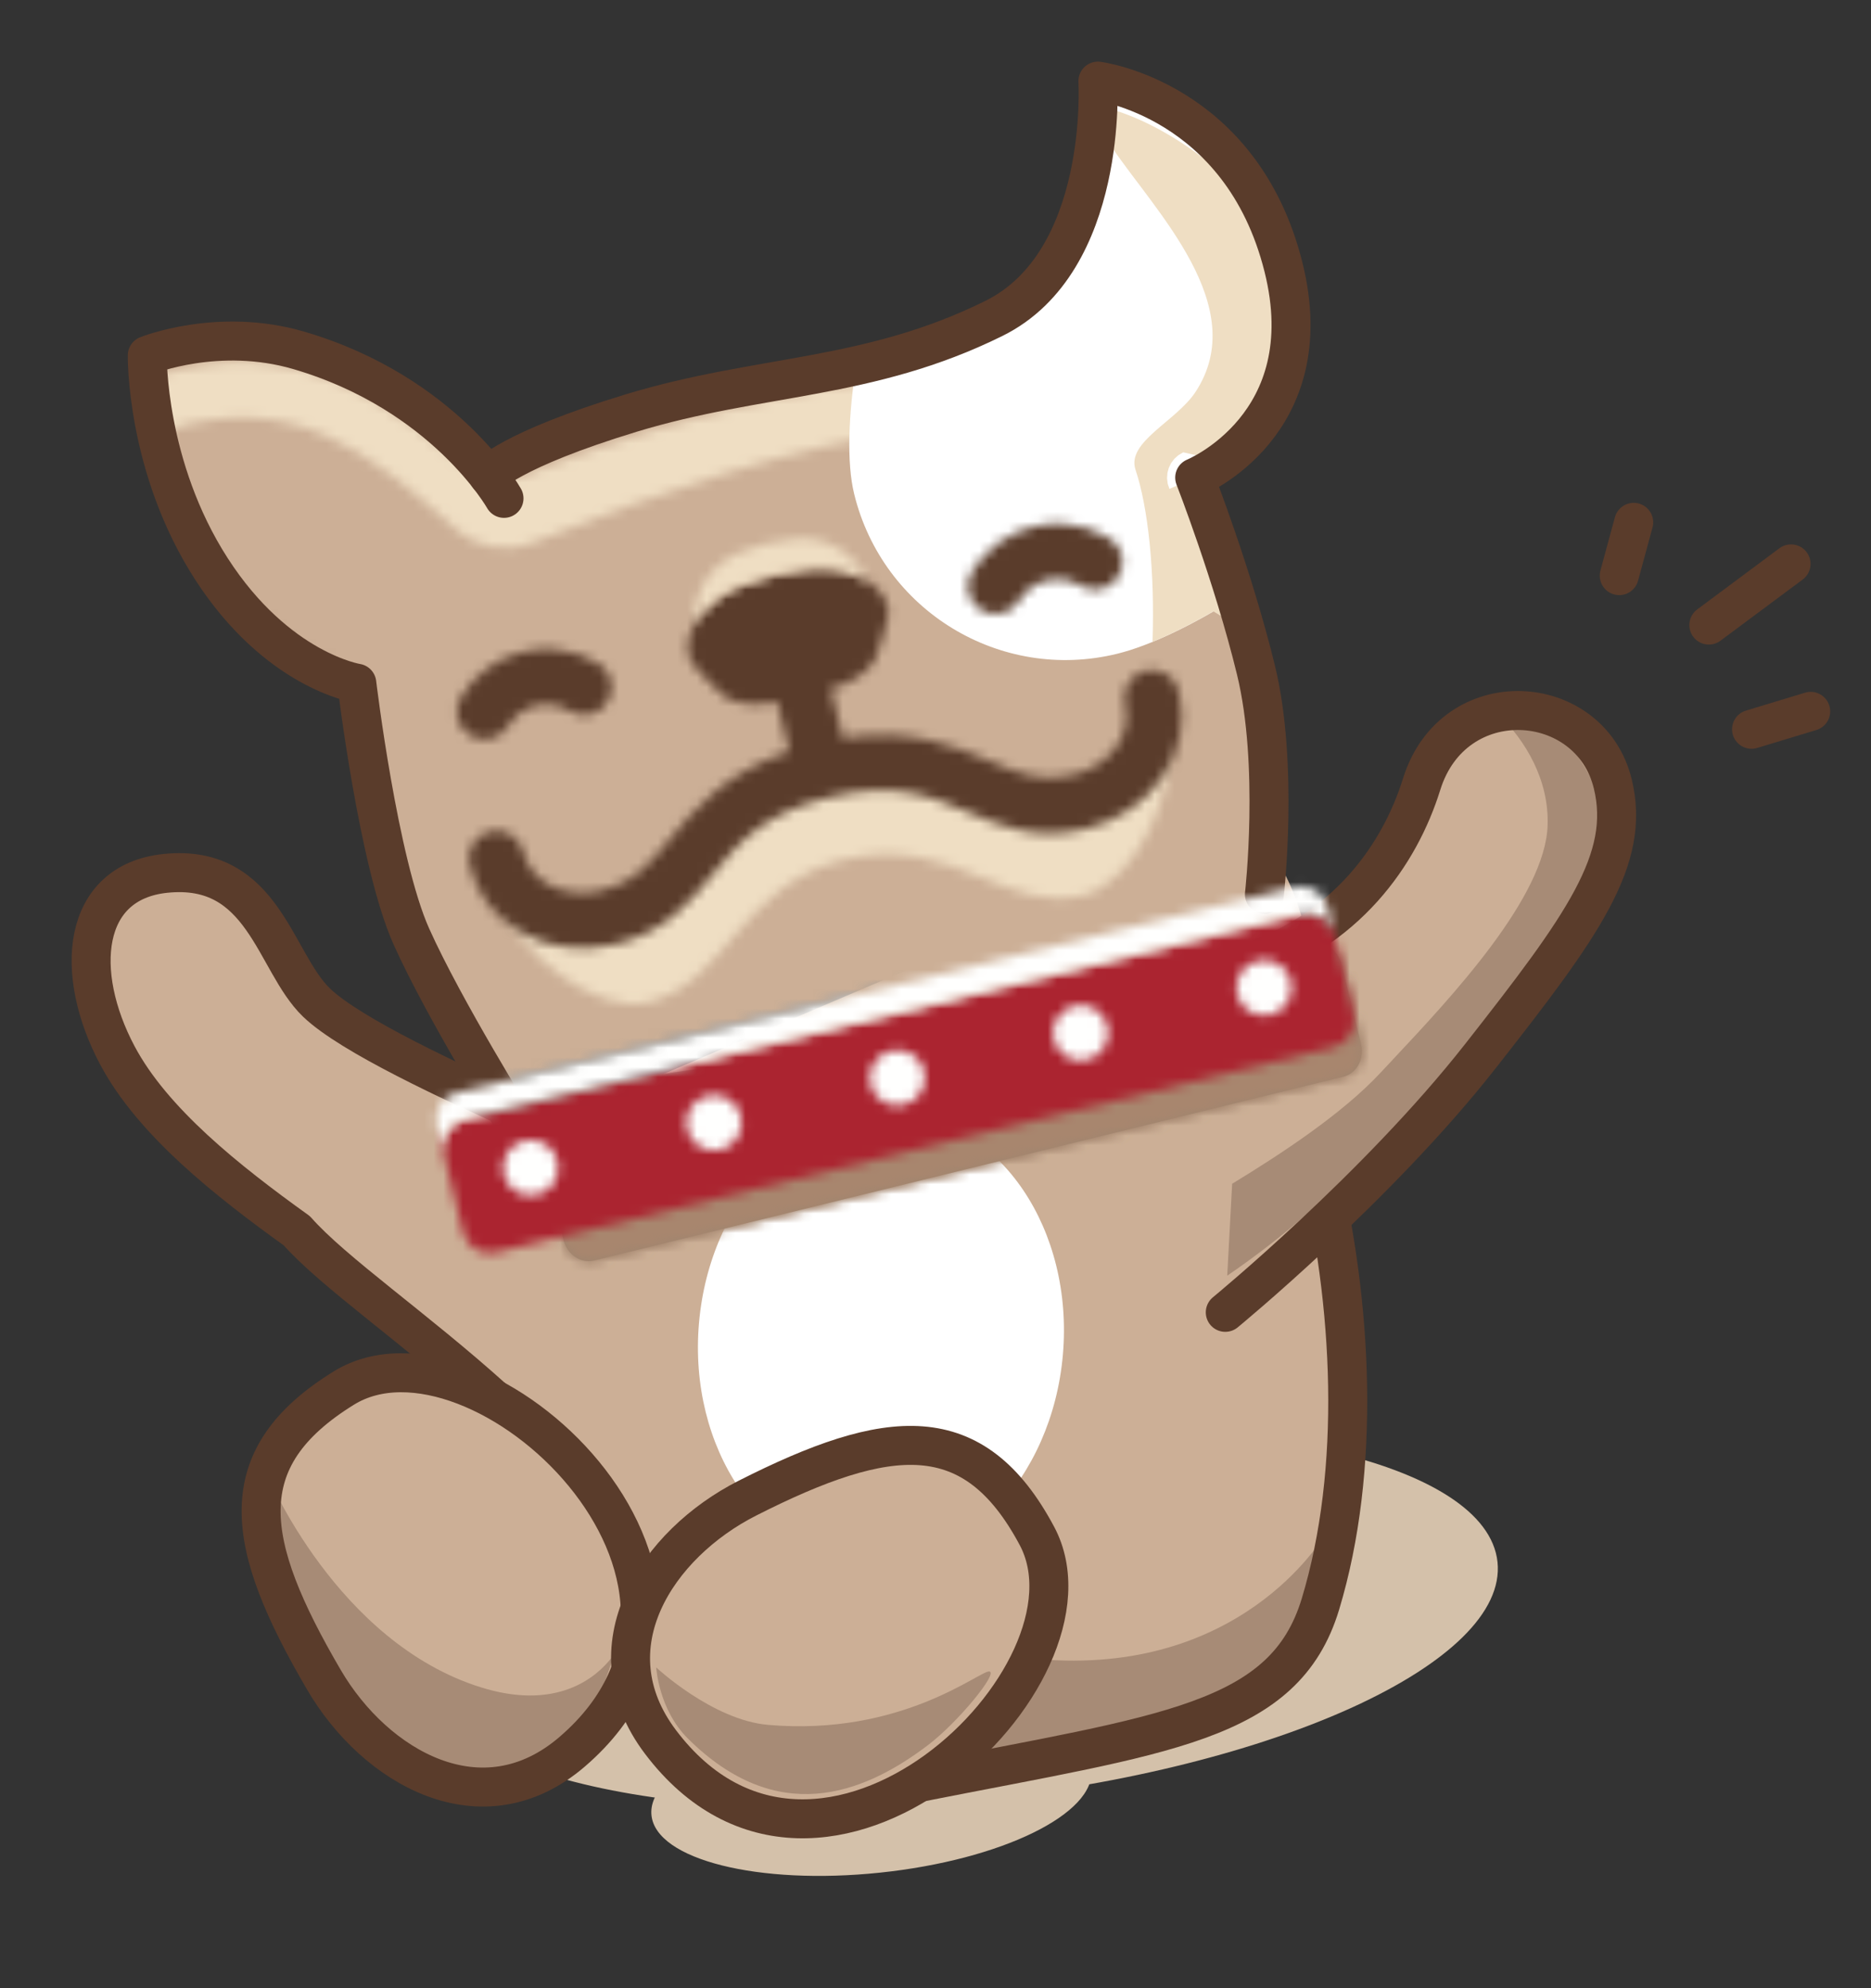 <svg width="192" height="204" viewBox="0 0 192 204" fill="none" xmlns="http://www.w3.org/2000/svg">
    <rect x="0" y="0" width="192" height="204" fill="#333333" stroke="none"/>
    <path d="M100.435 184.667C130.911 181.484 154.747 170.566 153.673 160.28C152.598 149.995 127.021 144.238 96.545 147.421C66.068 150.604 42.233 161.522 43.307 171.808C44.381 182.093 69.958 187.85 100.435 184.667Z"
          fill="#D4C1AA"/>
    <path d="M90.285 192.147C102.751 190.845 112.471 186.101 111.995 181.551C111.52 177.001 101.03 174.368 88.564 175.67C76.099 176.972 66.378 181.716 66.854 186.266C67.329 190.816 77.82 193.449 90.285 192.147Z"
          fill="#D4C1AA"/>
    <path fill-rule="evenodd" clip-rule="evenodd"
          d="M30.459 126.285C37.91 134.746 48.755 138.516 51.665 157.46C53.689 170.631 76.639 183.002 90.645 181.357C123.595 177.483 133.532 179.182 136.142 157.184C136.142 157.184 141.427 84.951 126.264 85.336"
          fill="#CCAF96"/>
    <path d="M61.668 124.467C51.194 113.23 39.885 105.037 46.556 111.717L33.835 104.419L25.904 91.336L11.231 90.068L9.719 107.581L35.846 130.82L61.668 124.467Z"
          fill="#CCAF96"/>
    <path fill-rule="evenodd" clip-rule="evenodd"
          d="M44.855 148.578C43.849 148.256 47.356 147.664 52.063 151.953C65.459 164.157 74.143 168.891 108.395 170.355C128.324 171.207 136.142 157.184 136.142 157.184C134.532 176.164 115.45 182.569 81.54 181.409C67.781 180.939 65.77 173.071 59.668 172.237C58.011 166.997 49.275 162.412 42.498 160.915"
          fill="#A78B76"/>
    <path d="M135.232 118.924C138.859 133.806 139.668 150.815 135.502 164.591C131.805 176.814 119.551 177.904 94.307 182.894C80.471 185.629 69.397 181.771 67.374 168.6C64.461 149.656 37.91 134.745 30.459 126.284C23.292 121.141 15.651 115.08 12.042 108.283C7.531 99.787 8.369 90.495 16.993 89.612C27.096 88.577 28.131 98.681 32.481 102.871C35.962 106.224 46.434 111.07 53.492 114.223L81.003 110.4"
          stroke="#5A3C2B" stroke-width="4" stroke-linecap="round" stroke-linejoin="round"/>
    <path fill-rule="evenodd" clip-rule="evenodd"
          d="M88.403 160.522C78.091 159.631 70.624 148.542 71.729 135.755C72.833 122.969 82.091 113.324 92.403 114.215C102.712 115.106 110.178 126.195 109.074 138.981C107.969 151.768 98.712 161.412 88.403 160.522Z"
          fill="white"/>
    <path fill-rule="evenodd" clip-rule="evenodd"
          d="M35.279 142.425C49.064 133.907 79.36 161.956 58.73 179.727C49.495 187.686 38.516 181.375 33.246 172.367C25.028 158.321 23.588 149.649 35.279 142.425"
          fill="#CCAF96"/>
    <path fill-rule="evenodd" clip-rule="evenodd"
          d="M49.364 173.135C63.801 177.63 65.527 162.03 62.487 171.364C56.79 188.869 37.246 181.177 32.353 170.335C29.104 163.131 27.427 151.331 27.427 151.331C27.427 151.331 34.565 168.526 49.364 173.135"
          fill="#A78B76"/>
    <path fill-rule="evenodd" clip-rule="evenodd"
          d="M35.279 142.425C49.064 133.907 79.36 161.956 58.73 179.727C49.495 187.686 38.516 181.375 33.246 172.367C25.028 158.321 23.588 149.649 35.279 142.425Z"
          stroke="#5A3C2B" stroke-width="4" stroke-linecap="round" stroke-linejoin="round"/>
    <path fill-rule="evenodd" clip-rule="evenodd"
          d="M106.408 157.593C114.037 171.899 84.206 200.464 67.783 178.744C60.429 169.018 67.398 158.433 76.703 153.716C91.206 146.366 99.937 145.46 106.408 157.593"
          fill="#CCAF96"/>
    <path fill-rule="evenodd" clip-rule="evenodd"
          d="M106.408 157.593C114.037 171.899 84.206 200.464 67.783 178.744C60.429 169.018 67.398 158.433 76.703 153.716C91.206 146.366 99.937 145.46 106.408 157.593Z"
          stroke="#5A3C2B" stroke-width="4" stroke-linecap="round" stroke-linejoin="round"/>
    <path fill-rule="evenodd" clip-rule="evenodd"
          d="M78.828 176.984C73.116 176.491 67.343 171.092 67.343 171.092C67.343 171.092 67.575 175.401 70.607 178.403C79.703 187.407 88.434 184.208 95.201 179.081C98.313 176.722 102.51 171.587 101.518 171.501C100.526 171.415 92.544 178.169 78.828 176.984Z"
          fill="#A78B76"/>
    <path fill-rule="evenodd" clip-rule="evenodd"
          d="M127.647 98.936C138.164 95.566 143.625 87.719 145.89 80.454C149.172 69.92 163.177 70.867 165.504 80.439C167.381 88.168 162.46 94.944 151.877 108.416C141.297 121.885 125.737 134.655 125.737 134.655"
          fill="#CCAF96"/>
    <path fill-rule="evenodd" clip-rule="evenodd"
          d="M158.816 84.651C158.954 80.079 156.625 76.025 153.608 73.128C154.618 72.915 155.65 72.856 156.669 72.944C157.081 72.979 157.494 73.04 157.9 73.122C166.578 81.156 164.893 86.747 162.774 90.315C162.768 90.334 162.759 90.348 162.748 90.357C156.003 101.755 146.418 113.472 136.461 122.508C133.541 125.158 130.671 127.509 127.917 129.499C127.252 129.984 126.594 130.445 125.937 130.891L126.442 121.462C131.479 118.391 137.719 114.304 141.642 110.094C142.042 109.664 142.467 109.211 142.912 108.737C148.953 102.298 158.602 92.015 158.816 84.651Z"
          fill="#A78B76"/>
    <path d="M127.647 98.936C138.164 95.565 143.625 87.719 145.89 80.454C149.172 69.919 163.177 70.867 165.504 80.439C167.381 88.168 162.46 94.944 151.877 108.416C141.297 121.885 125.737 134.655 125.737 134.655"
          stroke="#5A3C2B" stroke-width="4" stroke-linecap="round" stroke-linejoin="round"/>
    <mask id="mask0_719_48" style="mask-type:alpha" maskUnits="userSpaceOnUse" x="15" y="9" width="118" height="103">
        <path fill-rule="evenodd" clip-rule="evenodd"
              d="M114.377 9.35C114.198 9.334 114.014 9.321 113.834 9.313V9.313C114.622 14.393 113.669 18.781 111.947 22.426V22.426C108.359 30.032 100.984 35.142 92.67 36.274V36.274C77.907 38.285 63.612 42.196 49.786 48.002V48.002C39.2 38.46 29.532 31.926 15.519 36.367V36.367C14.842 42.577 17.301 61.445 37.017 70.002V70.002L37.027 70C37.792 84.661 42.244 98.403 50.391 111.243V111.243L130.156 91.67C131.465 76.513 129.083 62.26 123.004 48.905V48.905C140.793 40.922 132.039 10.878 114.38 9.35V9.35C114.377 9.35 114.377 9.35 114.377 9.35V9.35Z"
              fill="white"/>
    </mask>
    <g mask="url(#mask0_719_48)">
        <path fill-rule="evenodd" clip-rule="evenodd"
              d="M24.337 130.341L161.746 96.626L135.992 -8.829L-1.42 24.886L24.337 130.341Z" fill="#CCAF96"/>
    </g>
    <mask id="mask1_719_48" style="mask-type:alpha" maskUnits="userSpaceOnUse" x="15" y="11" width="119" height="46">
        <path fill-rule="evenodd" clip-rule="evenodd"
              d="M114.369 11.502C115.157 16.582 114.202 20.97 112.482 24.615V24.615C108.889 32.216 101.519 37.331 93.205 38.461V38.461C78.44 40.474 64.145 44.383 50.321 50.191V50.191C39.733 40.646 30.067 34.112 16.052 38.556V38.556C15.78 41.07 16.02 45.66 17.713 50.801V50.801C17.262 48.004 17.233 45.645 17.403 44.082V44.082C29.826 40.145 37.764 46.225 46.782 54.303V54.303C48.941 56.236 52.009 56.769 54.697 55.681V55.681C67.392 50.538 81.335 45.788 94.555 43.989V43.989C102.87 42.856 110.24 37.747 113.833 30.141V30.141C115.55 26.495 116.505 22.108 115.719 17.03V17.03C123.916 17.463 130.27 24.026 133.075 31.815V31.815C131.783 22.035 124.721 12.386 114.912 11.539V11.539C114.731 11.523 114.551 11.51 114.369 11.502V11.502Z"
              fill="white"/>
    </mask>
    <g mask="url(#mask1_719_48)">
        <path fill-rule="evenodd" clip-rule="evenodd"
              d="M11.797 78.994L149.204 45.279L136.523 -6.641L-0.884 27.074L11.797 78.994Z" fill="#EFDEC3"/>
    </g>
    <mask id="mask2_719_48" style="mask-type:alpha" maskUnits="userSpaceOnUse" x="50" y="8" width="83" height="84">
        <path fill-rule="evenodd" clip-rule="evenodd"
              d="M101.997 32.669C89.077 39.064 77.95 38.368 64.74 42.393V42.393C52.326 46.175 50.095 48.802 50.095 48.802V48.802L129.754 91.769C129.754 91.769 131.259 78.497 128.887 68.767V68.767C126.519 59.038 122.6 49.004 122.6 49.004V49.004C122.6 49.004 135.789 43.634 131.701 27.368V27.368C127.38 10.183 112.665 8.325 112.665 8.325V8.325C112.665 8.325 113.782 26.839 101.997 32.669"
              fill="white"/>
    </mask>
    <g mask="url(#mask2_719_48)">
        <path fill-rule="evenodd" clip-rule="evenodd"
              d="M113.43 9.413C114.216 14.493 113.263 18.878 111.544 22.523C107.953 30.13 100.581 35.239 92.266 36.372C90.814 36.571 89.371 36.793 87.926 37.025C87.04 42.581 86.876 47.492 87.652 50.676C90.583 62.675 102.667 70.019 114.645 67.08C118.011 66.255 122.458 64.117 127.045 61.205C125.892 57.057 124.413 52.99 122.6 49.005C140.569 40.941 131.449 10.362 113.43 9.413"
              fill="white"/>
    </g>
    <mask id="mask3_719_48" style="mask-type:alpha" maskUnits="userSpaceOnUse" x="50" y="8" width="83" height="84">
        <path fill-rule="evenodd" clip-rule="evenodd"
              d="M101.997 32.669C89.077 39.064 77.95 38.368 64.74 42.393V42.393C52.326 46.175 50.095 48.802 50.095 48.802V48.802L129.754 91.769C129.754 91.769 131.259 78.497 128.887 68.767V68.767C126.519 59.038 122.6 49.004 122.6 49.004V49.004C122.6 49.004 135.789 43.634 131.701 27.368V27.368C127.38 10.183 112.665 8.325 112.665 8.325V8.325C112.665 8.325 113.782 26.839 101.997 32.669"
              fill="white"/>
    </mask>
    <g mask="url(#mask3_719_48)">
        <path fill-rule="evenodd" clip-rule="evenodd"
              d="M127.828 64.741C126.684 60.462 125.83 56.8 123.976 52.723C123.974 52.72 122.6 49.009 122.601 49.004C122.601 49.001 120.011 50.17 120.009 50.167C119.972 50.085 119.952 49.994 119.923 49.91C119.891 49.818 119.85 49.725 119.831 49.629C119.811 49.541 119.806 49.454 119.799 49.364C119.785 49.268 119.764 49.172 119.762 49.076C119.76 48.986 119.775 48.903 119.782 48.817C119.786 48.718 119.787 48.622 119.802 48.527C119.817 48.441 119.846 48.364 119.868 48.282C119.893 48.188 119.911 48.093 119.947 47.999C119.973 47.924 120.016 47.851 120.052 47.78C120.095 47.687 120.133 47.594 120.184 47.509C120.228 47.438 120.285 47.376 120.335 47.311C120.397 47.23 120.448 47.145 120.517 47.072C120.577 47.008 120.65 46.955 120.715 46.896C120.787 46.83 120.855 46.759 120.934 46.702C121.011 46.649 121.098 46.607 121.182 46.557C121.263 46.509 121.336 46.456 121.422 46.414C121.427 46.412 121.429 46.412 121.432 46.413C121.437 46.41 125.468 47.306 125.47 47.306C134.844 43.101 132.265 30.41 131.699 27.368C130.42 20.498 121.155 13.421 114.458 11.341C114.467 12.645 114.366 13.935 114.171 15.212C118.565 21.699 128.401 31.451 122.702 40.187C120.712 43.238 115.564 45.338 116.526 48.201C117.806 52.016 118.522 58.597 118.271 65.858C120.201 65.066 122.322 63.995 124.512 62.727"
              fill="#EFDEC3"/>
    </g>
    <path d="M129.754 91.769C129.754 91.769 131.259 78.496 128.889 68.767C126.519 59.04 122.599 49.003 122.599 49.003C122.599 49.003 135.789 43.633 131.698 27.367C127.377 10.182 112.665 8.324 112.665 8.324C112.665 8.324 113.782 26.838 101.997 32.669C89.077 39.063 77.952 38.367 64.743 42.39C52.326 46.172 50.097 48.801 50.097 48.801"
          stroke="#5A3C2B" stroke-width="4" stroke-linecap="round" stroke-linejoin="round"/>
    <path d="M51.721 51.135C51.721 51.135 45.652 40.333 30.638 35.944C22.405 33.535 15.114 36.466 15.114 36.466C15.114 36.466 14.939 47.894 21.692 58.364C28.443 68.833 36.615 70.101 36.615 70.101C36.615 70.101 38.825 88.524 42.211 96.084C45.6 103.642 53.017 115.539 53.017 115.539"
          stroke="#5A3C2B" stroke-width="4" stroke-linecap="round" stroke-linejoin="round"/>
    <path fill-rule="evenodd" clip-rule="evenodd"
          d="M134.536 96.827L57.624 115.697C56.257 116.032 55.453 117.541 55.826 119.07L57.809 127.188C58.184 128.714 59.592 129.681 60.956 129.345L137.869 110.475C139.228 110.141 140.039 108.63 139.666 107.104L137.684 98.984C137.309 97.458 135.896 96.493 134.536 96.827"
          fill="#9E856F"/>
    <mask id="mask4_719_48" style="mask-type:alpha" maskUnits="userSpaceOnUse" x="55" y="96" width="85" height="34">
        <path fill-rule="evenodd" clip-rule="evenodd"
              d="M134.536 96.829C135.896 96.495 137.309 97.457 137.684 98.986L139.667 107.104C140.039 108.632 139.229 110.141 137.869 110.474L60.957 129.347C59.592 129.683 58.182 128.716 57.809 127.187L55.827 119.07C55.454 117.543 56.257 116.034 57.624 115.699L134.536 96.829Z"
              fill="white"/>
    </mask>
    <g mask="url(#mask4_719_48)">
        <path fill-rule="evenodd" clip-rule="evenodd"
              d="M1.047 1120.87L1278.71 807.382L863.526 -892.585L-414.14 -579.094L1.047 1120.87Z" fill="#9E856F"/>
    </g>
    <mask id="mask5_719_48" style="mask-type:alpha" maskUnits="userSpaceOnUse" x="55" y="96" width="85" height="34">
        <path fill-rule="evenodd" clip-rule="evenodd"
              d="M134.536 96.829C134.784 96.768 135.035 96.75 135.281 96.772C136.378 96.866 137.379 97.738 137.684 98.986L139.664 107.104C140.039 108.633 139.229 110.141 137.869 110.477L60.957 129.347C59.592 129.68 58.182 128.716 57.812 127.188L55.827 119.07C55.454 117.543 56.26 116.032 57.624 115.699L134.536 96.829Z"
              fill="white"/>
    </mask>
    <g mask="url(#mask5_719_48)">
        <path fill-rule="evenodd" clip-rule="evenodd"
              d="M50.694 144.571L153.988 119.228L144.8 81.601L41.505 106.947L50.694 144.571Z" fill="#A8866E"/>
    </g>
    <mask id="mask6_719_48" style="mask-type:alpha" maskUnits="userSpaceOnUse" x="45" y="93" width="94" height="36">
        <path fill-rule="evenodd" clip-rule="evenodd"
              d="M133.488 93.781L47.605 114.855C46.081 115.229 45.147 116.769 45.519 118.295V118.295L47.504 126.415C47.877 127.944 49.411 128.877 50.938 128.503V128.503L136.821 107.429C138.337 107.06 139.276 105.518 138.906 103.989V103.989L136.922 95.869C136.624 94.652 135.583 93.813 134.402 93.711V93.711C134.102 93.686 133.794 93.706 133.488 93.781V93.781Z"
              fill="white"/>
    </mask>
    <g mask="url(#mask6_719_48)">
        <path fill-rule="evenodd" clip-rule="evenodd"
              d="M39.137 144.105L154.475 115.805L145.286 78.181L29.948 106.481L39.137 144.105Z" fill="#AB2430"/>
    </g>
    <mask id="mask7_719_48" style="mask-type:alpha" maskUnits="userSpaceOnUse" x="44" y="90" width="93" height="29">
        <path fill-rule="evenodd" clip-rule="evenodd"
              d="M132.812 91.02L46.929 112.091C45.405 112.465 44.473 114.005 44.846 115.534V115.534L45.52 118.295C45.147 116.769 46.081 115.229 47.605 114.855V114.855L133.489 93.781C135.005 93.412 136.549 94.343 136.922 95.87V95.87L136.246 93.105C135.95 91.888 134.91 91.047 133.731 90.945V90.945C133.429 90.919 133.12 90.942 132.812 91.02V91.02Z"
              fill="white"/>
    </mask>
    <g mask="url(#mask7_719_48)">
        <path fill-rule="evenodd" clip-rule="evenodd"
              d="M36.48 133.222L151.818 104.923L144.614 75.416L29.273 103.716L36.48 133.222Z" fill="#FFFFFE"/>
    </g>
    <mask id="mask8_719_48" style="mask-type:alpha" maskUnits="userSpaceOnUse" x="70" y="112" width="7" height="7">
        <path fill-rule="evenodd" clip-rule="evenodd"
              d="M72.59 112.447C71.064 112.821 70.132 114.361 70.504 115.887V115.887C70.877 117.416 72.414 118.349 73.94 117.975V117.975C75.464 117.602 76.398 116.062 76.023 114.533V114.533C75.728 113.318 74.69 112.475 73.511 112.373V112.373C73.207 112.347 72.898 112.37 72.59 112.447V112.447Z"
              fill="white"/>
    </mask>
    <g mask="url(#mask8_719_48)">
        <path fill-rule="evenodd" clip-rule="evenodd"
              d="M62.138 133.578L91.596 126.35L84.389 96.844L54.932 104.072L62.138 133.578Z" fill="#FFFFFE"/>
    </g>
    <mask id="mask9_719_48" style="mask-type:alpha" maskUnits="userSpaceOnUse" x="51" y="116" width="7" height="7">
        <path fill-rule="evenodd" clip-rule="evenodd"
              d="M53.774 117.063C52.247 117.437 51.315 118.977 51.688 120.503V120.503C52.063 122.032 53.6 122.965 55.124 122.591V122.591C56.645 122.22 57.58 120.678 57.207 119.149V119.149C56.909 117.934 55.871 117.091 54.69 116.989V116.989C54.393 116.963 54.084 116.986 53.774 117.063V117.063Z"
              fill="white"/>
    </mask>
    <g mask="url(#mask9_719_48)">
        <path fill-rule="evenodd" clip-rule="evenodd"
              d="M43.324 138.194L72.779 130.966L65.572 101.462L36.117 108.688L43.324 138.194Z" fill="#FFFFFE"/>
    </g>
    <mask id="mask10_719_48" style="mask-type:alpha" maskUnits="userSpaceOnUse" x="89" y="107" width="6" height="7">
        <path fill-rule="evenodd" clip-rule="evenodd"
              d="M91.404 107.828C89.882 108.205 88.95 109.745 89.32 111.271V111.271C89.693 112.797 91.23 113.733 92.754 113.359V113.359C94.278 112.983 95.212 111.445 94.837 109.916V109.916C94.541 108.701 93.506 107.859 92.325 107.757V107.757C92.023 107.731 91.712 107.753 91.404 107.828V107.828Z"
              fill="white"/>
    </mask>
    <g mask="url(#mask10_719_48)">
        <path fill-rule="evenodd" clip-rule="evenodd"
              d="M80.956 128.961L110.411 121.732L103.204 92.228L73.749 99.454L80.956 128.961Z" fill="#FFFFFE"/>
    </g>
    <mask id="mask11_719_48" style="mask-type:alpha" maskUnits="userSpaceOnUse" x="108" y="103" width="6" height="6">
        <path fill-rule="evenodd" clip-rule="evenodd"
              d="M110.217 103.211C108.693 103.588 107.759 105.127 108.134 106.654V106.654C108.506 108.183 110.044 109.116 111.567 108.742V108.742C113.094 108.368 114.025 106.828 113.653 105.3V105.3C113.355 104.082 112.319 103.242 111.138 103.14V103.14C110.837 103.114 110.528 103.137 110.217 103.211V103.211Z"
              fill="white"/>
    </mask>
    <g mask="url(#mask11_719_48)">
        <path fill-rule="evenodd" clip-rule="evenodd"
              d="M99.768 124.344L129.225 117.116L122.019 87.61L92.561 94.838L99.768 124.344Z" fill="#FFFFFE"/>
    </g>
    <mask id="mask12_719_48" style="mask-type:alpha" maskUnits="userSpaceOnUse" x="126" y="98" width="7" height="7">
        <path fill-rule="evenodd" clip-rule="evenodd"
              d="M129.036 98.595C127.51 98.972 126.578 100.512 126.95 102.038V102.038C127.325 103.567 128.86 104.5 130.386 104.126V104.126C131.907 103.752 132.842 102.212 132.469 100.683V100.683C132.171 99.466 131.133 98.626 129.952 98.523V98.523C129.655 98.498 129.344 98.52 129.036 98.595V98.595Z"
              fill="white"/>
    </mask>
    <g mask="url(#mask12_719_48)">
        <path fill-rule="evenodd" clip-rule="evenodd"
              d="M118.585 119.727L148.04 112.499L140.833 82.995L111.378 90.221L118.585 119.727Z" fill="#FFFFFE"/>
    </g>
    <mask id="mask13_719_48" style="mask-type:alpha" maskUnits="userSpaceOnUse" x="51" y="72" width="69" height="32">
        <path fill-rule="evenodd" clip-rule="evenodd"
              d="M110.896 82.959C106.542 84.028 103.548 82.629 100.158 81.192V81.192C96.318 79.569 91.963 77.9 84.549 79.717V79.717C70.577 83.144 71.952 92.512 62.668 94.788V94.788C57.119 96.15 52.23 93.351 51.107 88.744V88.744L51.581 92.713C52.706 97.32 61.025 104.188 66.572 102.829V102.829C74.507 100.88 75.987 90.812 86.621 88.204V88.204C92.377 86.794 96.646 88.401 100.549 89.977V89.977C104.103 91.417 107.352 92.827 111.133 91.897V91.897C116.685 90.536 120.898 80.592 119.777 75.986V75.986L118.366 72.246C119.489 76.853 116.445 81.6 110.896 82.959V82.959Z"
              fill="white"/>
    </mask>
    <g mask="url(#mask13_719_48)">
        <path fill-rule="evenodd" clip-rule="evenodd"
              d="M45.716 120.649L137.848 98.051L127.686 56.428L35.554 79.026L45.716 120.649Z" fill="#EFDEC3"/>
    </g>
    <mask id="mask14_719_48" style="mask-type:alpha" maskUnits="userSpaceOnUse" x="46" y="66" width="17" height="10">
        <path fill-rule="evenodd" clip-rule="evenodd"
              d="M53.63 66.891C50.964 67.545 48.709 69.201 47.284 71.551V71.551C46.473 72.895 46.9 74.647 48.237 75.461V75.461C49.58 76.276 51.331 75.845 52.142 74.505V74.505C53.457 72.329 56.29 71.635 58.462 72.955V72.955C59.131 73.362 59.902 73.461 60.607 73.286V73.286C61.312 73.114 61.956 72.669 62.358 71.998V71.998C63.177 70.654 62.749 68.902 61.405 68.087V68.087C60.035 67.253 58.522 66.763 56.967 66.629V66.629C55.863 66.533 54.74 66.617 53.63 66.891V66.891Z"
              fill="white"/>
    </mask>
    <g mask="url(#mask14_719_48)">
        <path fill-rule="evenodd" clip-rule="evenodd"
              d="M38.587 91.394L78.264 81.661L70.543 50.037L30.866 59.767L38.587 91.394Z" fill="#5A3C2B"/>
    </g>
    <mask id="mask15_719_48" style="mask-type:alpha" maskUnits="userSpaceOnUse" x="99" y="53" width="17" height="11">
        <path fill-rule="evenodd" clip-rule="evenodd"
              d="M106.06 54.033C103.39 54.687 101.137 56.343 99.714 58.693V58.693C98.898 60.037 99.326 61.786 100.668 62.601V62.601C102.01 63.416 103.756 62.987 104.569 61.645V61.645C105.887 59.471 108.718 58.777 110.887 60.094V60.094C111.557 60.504 112.33 60.6 113.035 60.428V60.428C113.742 60.254 114.382 59.811 114.789 59.138V59.138C115.602 57.795 115.177 56.047 113.835 55.229V55.229C112.465 54.395 110.952 53.903 109.398 53.768V53.768C108.293 53.673 107.167 53.759 106.06 54.033V54.033Z"
              fill="white"/>
    </mask>
    <g mask="url(#mask15_719_48)">
        <path fill-rule="evenodd" clip-rule="evenodd"
              d="M91.016 78.534L130.69 68.804L122.969 37.177L83.295 46.907L91.016 78.534Z" fill="#5A3C2B"/>
    </g>
    <mask id="mask16_719_48" style="mask-type:alpha" maskUnits="userSpaceOnUse" x="48" y="58" width="74" height="40">
        <path fill-rule="evenodd" clip-rule="evenodd"
              d="M83.091 58.34C81.872 58.47 80.667 58.683 79.482 58.972V58.972C78.294 59.263 77.129 59.631 75.987 60.082V60.082C71.167 61.99 69.462 66.533 71.301 68.38V68.38C71.954 69.142 74.026 71.333 74.456 71.564V71.564C76.011 72.404 77.984 72.441 79.733 71.98V71.98L80.979 77.088C74.314 79.364 71.243 83.078 68.728 86.134V86.134C66.612 88.704 65.084 90.559 61.829 91.358V91.358C57.978 92.302 54.486 90.6 53.704 87.398V87.398C53.331 85.874 51.794 84.939 50.27 85.315V85.315C48.744 85.689 47.812 87.226 48.182 88.752V88.752C49.708 95.002 56.298 98.572 63.179 96.884V96.884C68.263 95.638 70.726 92.647 73.11 89.756V89.756C75.771 86.527 78.278 83.48 85.06 81.813V81.813C91.838 80.151 95.469 81.694 99.315 83.327V83.327C102.76 84.789 106.323 86.304 111.404 85.055V85.055C118.29 83.368 122.486 77.149 120.96 70.902V70.902C120.59 69.379 119.053 68.443 117.529 68.817V68.817C116.003 69.188 115.071 70.731 115.443 72.257V72.257C116.226 75.457 113.908 78.584 110.056 79.53V79.53C106.804 80.324 104.592 79.387 101.534 78.085V78.085C97.895 76.542 93.459 74.667 86.498 75.736V75.736L85.25 70.628C87.018 70.228 88.75 69.282 89.74 67.814V67.814C90.017 67.412 90.841 64.512 91.072 63.529V63.529C91.745 61.382 89.145 58.667 85.099 58.317V58.317C84.463 58.262 83.792 58.266 83.091 58.34V58.34Z"
              fill="white"/>
    </mask>
    <g mask="url(#mask16_719_48)">
        <path fill-rule="evenodd" clip-rule="evenodd"
              d="M41.862 114.82L138.578 91.099L124.911 35.121L28.195 58.845L41.862 114.82Z" fill="#5A3C2B"/>
    </g>
    <mask id="mask17_719_48" style="mask-type:alpha" maskUnits="userSpaceOnUse" x="71" y="55" width="18" height="9">
        <path fill-rule="evenodd" clip-rule="evenodd"
              d="M81.835 55.275C80.77 55.344 79.724 55.508 78.698 55.759V55.759C77.672 56.013 76.663 56.352 75.691 56.781V56.781C72.447 58.208 70.988 61.518 71.346 63.903V63.903C72.199 62.416 73.754 60.967 75.987 60.082V60.082C77.13 59.63 78.294 59.263 79.482 58.971V58.971C80.667 58.682 81.873 58.469 83.091 58.339V58.339C85.482 58.09 87.531 58.656 88.969 59.58V59.58C88.276 57.556 85.974 55.543 82.994 55.285V55.285C82.615 55.253 82.232 55.249 81.835 55.275V55.275Z"
              fill="white"/>
    </mask>
    <g mask="url(#mask17_719_48)">
        <path fill-rule="evenodd" clip-rule="evenodd"
              d="M62.305 78.826L103.867 68.632L96.553 38.676L54.992 48.87L62.305 78.826Z" fill="#EFDEC3"/>
    </g>
    <path d="M179.741 74.829L185.811 72.989" stroke="#5A3C2B" stroke-width="4" stroke-linecap="round"/>
    <path d="M166.165 59.063L167.65 53.595" stroke="#5A3C2B" stroke-width="4" stroke-linecap="round"/>
    <path d="M175.358 64.137L183.796 57.859" stroke="#5A3C2B" stroke-width="4" stroke-linecap="round"/>
</svg>
